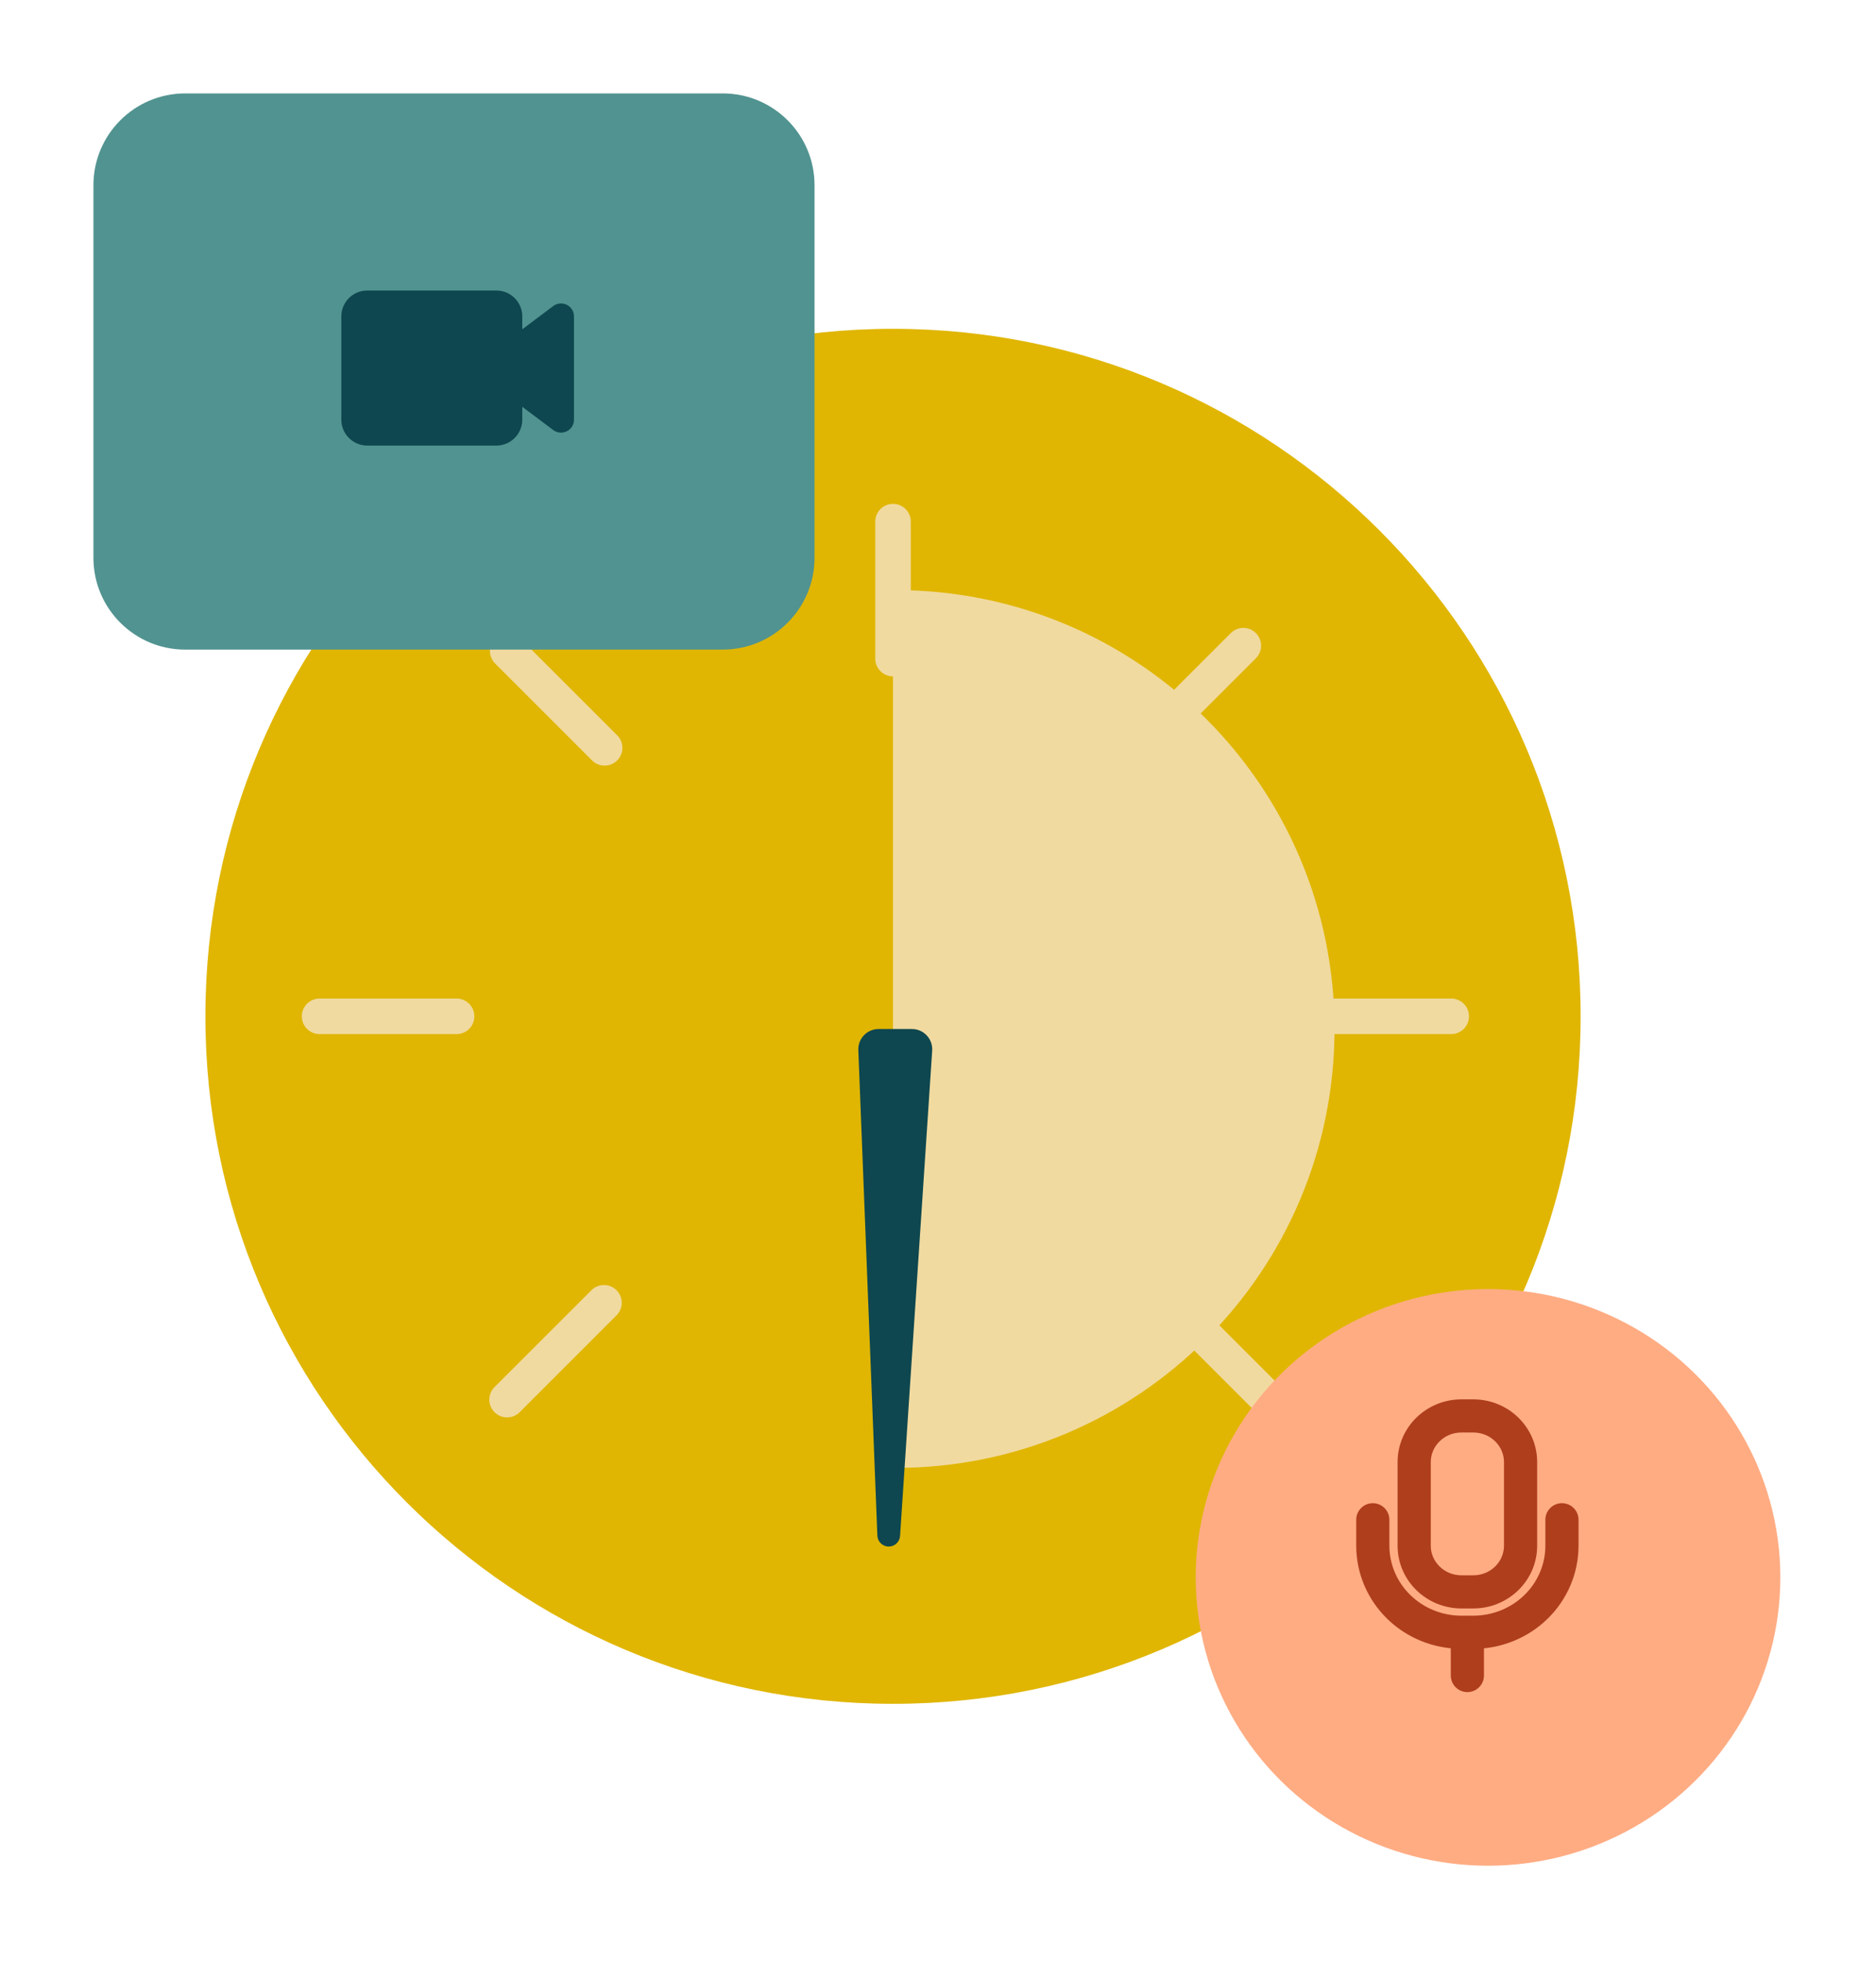 <svg width="502" height="525" viewBox="0 0 502 525" fill="none" xmlns="http://www.w3.org/2000/svg">
<g filter="url(#filter0_d_2059_55429)">
<path d="M417.963 262C417.963 363.62 335.583 446 233.963 446C132.342 446 49.963 363.62 49.963 262C49.963 160.38 132.342 78 233.963 78C335.583 78 417.963 160.38 417.963 262Z" fill="#E0B603"/>
<path d="M233.963 382.854C234.189 382.856 234.415 382.856 234.642 382.856C299.514 382.856 352.103 330.267 352.103 265.395C352.103 200.523 299.514 147.934 234.642 147.934C234.415 147.934 234.189 147.934 233.963 147.936V382.854Z" fill="#F1DAA0"/>
<path d="M235.848 401.063C235.742 402.661 234.415 403.903 232.813 403.903C231.18 403.903 229.838 402.613 229.774 400.981L224.679 271.039C224.558 267.958 227.023 265.394 230.106 265.394H239.023C242.164 265.394 244.65 268.05 244.443 271.184L235.848 401.063Z" fill="#0E474F"/>
<path d="M229.21 129.602C229.21 126.977 231.338 124.849 233.963 124.849C236.588 124.849 238.716 126.977 238.716 129.602V166.266C238.716 168.891 236.588 171.019 233.963 171.019C231.338 171.019 229.21 168.891 229.21 166.266V129.602Z" fill="#F1DAA0"/>
<path d="M80.516 266.753C77.891 266.753 75.763 264.625 75.763 262C75.763 259.375 77.891 257.247 80.516 257.247H117.181C119.805 257.247 121.933 259.375 121.933 262C121.933 264.625 119.805 266.753 117.18 266.753H80.516Z" fill="#F1DAA0"/>
<path d="M346.671 266.753C344.046 266.753 341.919 264.625 341.919 262C341.919 259.375 344.046 257.247 346.671 257.247H383.336C385.96 257.247 388.088 259.375 388.088 262C388.088 264.625 385.96 266.753 383.336 266.753H346.671Z" fill="#F1DAA0"/>
<path d="M305.221 342.083C303.364 340.227 303.364 337.218 305.221 335.362C307.077 333.505 310.086 333.505 311.942 335.362L337.867 361.287C339.723 363.143 339.723 366.153 337.867 368.009C336.011 369.865 333.002 369.865 331.146 368.009L305.221 342.083Z" fill="#F1DAA0"/>
<path d="M127.504 167.587C125.648 165.731 125.648 162.721 127.504 160.865C129.36 159.009 132.369 159.009 134.225 160.865L160.151 186.791C162.007 188.647 162.007 191.656 160.151 193.512C158.294 195.368 155.285 195.368 153.429 193.512L127.504 167.587Z" fill="#F1DAA0"/>
<path d="M134.052 367.953C132.196 369.809 129.187 369.809 127.331 367.953C125.475 366.097 125.475 363.088 127.331 361.232L153.256 335.306C155.112 333.45 158.122 333.45 159.978 335.306C161.834 337.162 161.834 340.171 159.978 342.027L134.052 367.953Z" fill="#F1DAA0"/>
<path d="M305.141 192.088C303.285 193.944 300.276 193.944 298.42 192.088C296.564 190.232 296.564 187.222 298.42 185.366L324.345 159.441C326.201 157.585 329.211 157.585 331.067 159.441C332.923 161.297 332.923 164.306 331.067 166.162L305.141 192.088Z" fill="#F1DAA0"/>
</g>
<g filter="url(#filter1_d_2059_55429)">
<ellipse cx="393.185" cy="412.165" rx="78.222" ry="77.165" fill="#FFAC83"/>
</g>
<path d="M397.093 436.847C397.093 434.396 395.106 432.41 392.656 432.41C390.205 432.41 388.219 434.396 388.219 436.847H397.093ZM388.219 448.427C388.219 450.877 390.205 452.863 392.656 452.863C395.106 452.863 397.093 450.877 397.093 448.427H388.219ZM371.786 406.737C371.786 404.287 369.8 402.3 367.35 402.3C364.899 402.3 362.913 404.287 362.913 406.737H371.786ZM367.35 413.685H362.913H367.35ZM417.963 413.685H422.4H417.963ZM422.4 406.737C422.4 404.287 420.413 402.3 417.963 402.3C415.513 402.3 413.526 404.287 413.526 406.737H422.4ZM388.219 436.847V448.427H397.093V436.847H388.219ZM391.074 383.382H394.238V374.508H391.074V383.382ZM394.238 383.382C398.877 383.382 402.454 387.026 402.454 391.297H411.328C411.328 381.925 403.575 374.508 394.238 374.508V383.382ZM402.454 391.297V413.686H411.328V391.297H402.454ZM402.454 413.686C402.454 417.957 398.877 421.601 394.238 421.601V430.474C403.575 430.474 411.328 423.058 411.328 413.686H402.454ZM394.238 421.601H391.074V430.474H394.238V421.601ZM391.074 421.601C386.435 421.601 382.858 417.957 382.858 413.686H373.984C373.984 423.058 381.737 430.474 391.074 430.474V421.601ZM382.858 413.686V391.297H373.984V413.686H382.858ZM382.858 391.297C382.858 387.026 386.435 383.382 391.074 383.382V374.508C381.737 374.508 373.984 381.925 373.984 391.297H382.858ZM362.913 406.737V413.685H371.786V406.737H362.913ZM362.913 413.685C362.913 421.039 365.906 428.07 371.199 433.237L377.398 426.887C373.792 423.367 371.786 418.616 371.786 413.685H362.913ZM371.199 433.237C376.488 438.4 383.64 441.282 391.075 441.282V432.408C385.925 432.408 381.007 430.41 377.398 426.887L371.199 433.237ZM391.075 441.282H394.238V432.408H391.075V441.282ZM394.238 441.282C401.673 441.282 408.824 438.4 414.113 433.237L407.915 426.887C404.305 430.41 399.388 432.408 394.238 432.408V441.282ZM414.113 433.237C419.406 428.07 422.4 421.039 422.4 413.685H413.526C413.526 418.616 411.521 423.367 407.915 426.887L414.113 433.237ZM422.4 413.685V406.737H413.526V413.685H422.4Z" fill="#AF3E1C"/>
<g filter="url(#filter2_d_2059_55429)">
<path d="M20 39.572C20 26.001 31.001 15 44.571 15H188.392C201.962 15 212.963 26.001 212.963 39.571V139.286C212.963 152.856 201.962 163.857 188.392 163.857H44.571C31.001 163.857 20 152.856 20 139.286V39.572Z" fill="#519390"/>
<path d="M143.055 71.9L134.755 78.125V74.667C134.755 70.862 131.642 67.75 127.838 67.75H93.255C89.45 67.75 86.338 70.862 86.338 74.667V102.333C86.338 106.137 89.45 109.25 93.255 109.25H127.838C131.642 109.25 134.755 106.137 134.755 102.333V98.875L143.055 105.1C145.337 106.795 148.588 105.169 148.588 102.333V74.667C148.588 71.831 145.337 70.205 143.055 71.9Z" fill="#0E474F"/>
</g>
<defs>
<filter id="filter0_d_2059_55429" x="29.963" y="63" width="418" height="418" filterUnits="userSpaceOnUse" color-interpolation-filters="sRGB">
<feFlood flood-opacity="0" result="BackgroundImageFix"/>
<feColorMatrix in="SourceAlpha" type="matrix" values="0 0 0 0 0 0 0 0 0 0 0 0 0 0 0 0 0 0 127 0" result="hardAlpha"/>
<feMorphology radius="5" operator="dilate" in="SourceAlpha" result="effect1_dropShadow_2059_55429"/>
<feOffset dx="5" dy="10"/>
<feGaussianBlur stdDeviation="10"/>
<feColorMatrix type="matrix" values="0 0 0 0 0.145 0 0 0 0 0.216 0 0 0 0 0.275 0 0 0 0.3 0"/>
<feBlend mode="normal" in2="BackgroundImageFix" result="effect1_dropShadow_2059_55429"/>
<feBlend mode="normal" in="SourceGraphic" in2="effect1_dropShadow_2059_55429" result="shape"/>
</filter>
<filter id="filter1_d_2059_55429" x="294.963" y="320" width="206.444" height="204.332" filterUnits="userSpaceOnUse" color-interpolation-filters="sRGB">
<feFlood flood-opacity="0" result="BackgroundImageFix"/>
<feColorMatrix in="SourceAlpha" type="matrix" values="0 0 0 0 0 0 0 0 0 0 0 0 0 0 0 0 0 0 127 0" result="hardAlpha"/>
<feMorphology radius="5" operator="dilate" in="SourceAlpha" result="effect1_dropShadow_2059_55429"/>
<feOffset dx="5" dy="10"/>
<feGaussianBlur stdDeviation="10"/>
<feColorMatrix type="matrix" values="0 0 0 0 0.145 0 0 0 0 0.216 0 0 0 0 0.275 0 0 0 0.3 0"/>
<feBlend mode="normal" in2="BackgroundImageFix" result="effect1_dropShadow_2059_55429"/>
<feBlend mode="normal" in="SourceGraphic" in2="effect1_dropShadow_2059_55429" result="shape"/>
</filter>
<filter id="filter2_d_2059_55429" x="0" y="0" width="242.963" height="198.855" filterUnits="userSpaceOnUse" color-interpolation-filters="sRGB">
<feFlood flood-opacity="0" result="BackgroundImageFix"/>
<feColorMatrix in="SourceAlpha" type="matrix" values="0 0 0 0 0 0 0 0 0 0 0 0 0 0 0 0 0 0 127 0" result="hardAlpha"/>
<feMorphology radius="5" operator="dilate" in="SourceAlpha" result="effect1_dropShadow_2059_55429"/>
<feOffset dx="5" dy="10"/>
<feGaussianBlur stdDeviation="10"/>
<feColorMatrix type="matrix" values="0 0 0 0 0.145 0 0 0 0 0.216 0 0 0 0 0.275 0 0 0 0.3 0"/>
<feBlend mode="normal" in2="BackgroundImageFix" result="effect1_dropShadow_2059_55429"/>
<feBlend mode="normal" in="SourceGraphic" in2="effect1_dropShadow_2059_55429" result="shape"/>
</filter>
</defs>
</svg>
